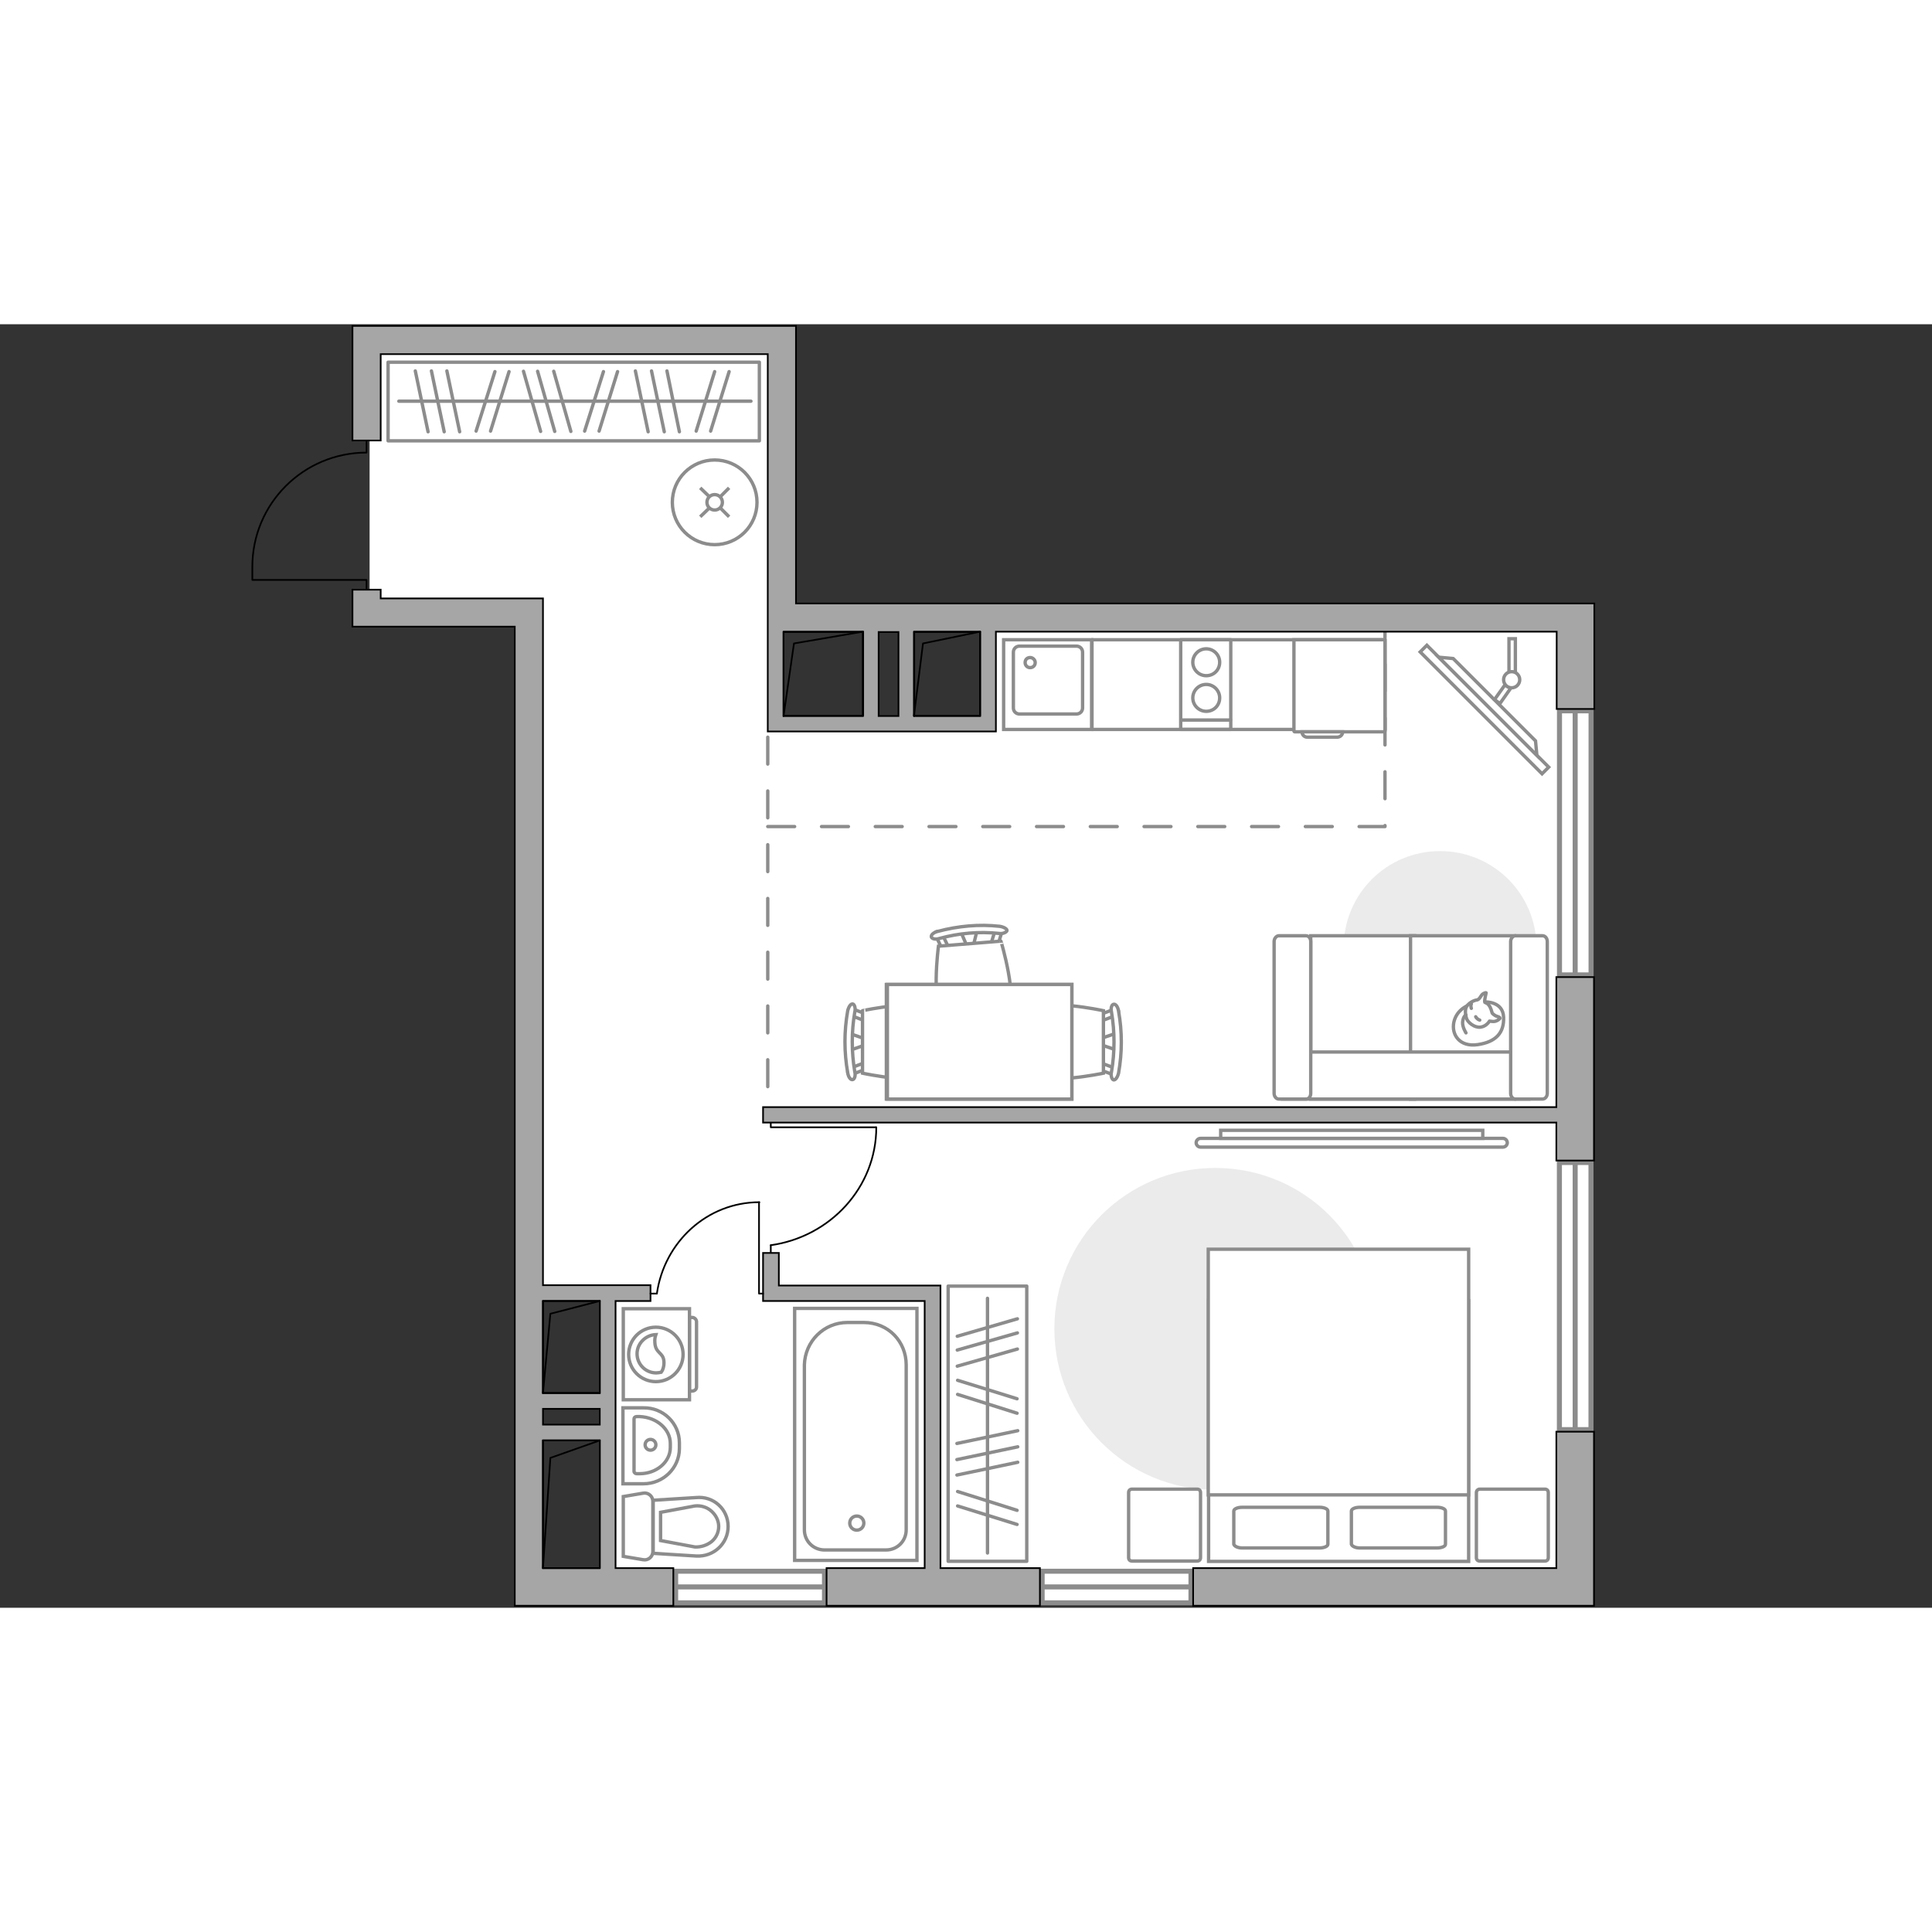 <?xml version="1.0" encoding="utf-8"?>
<!-- Generator: Adobe Illustrator 27.2.0, SVG Export Plug-In . SVG Version: 6.00 Build 0)  -->
<svg version="1.1" xmlns="http://www.w3.org/2000/svg" xmlns:xlink="http://www.w3.org/1999/xlink" x="0px" y="0px"
	 viewBox="0 0 575 382" style="enable-background:new 0 0 575 382;" xml:space="preserve" width="200" height="200">
<rect x="0" y="0" width="575" height="382" fill="#333333" stroke="none"/>
<style type="text/css">
	.st0{fill:#FFFFFF;}
	.st1{fill:#FFFFFF;stroke:#8C8C8C;stroke-width:1.5;stroke-linecap:round;stroke-miterlimit:10;}
	.st2{fill:none;stroke:#8C8C8C;stroke-linecap:round;stroke-linejoin:round;stroke-miterlimit:10;stroke-dasharray:8;}
	.st3{fill:none;stroke:#000000;stroke-width:0.5;stroke-linecap:round;stroke-linejoin:round;stroke-miterlimit:10;}
	.st4{fill:#A6A6A6;stroke:#000000;stroke-width:0.5;stroke-miterlimit:10;}
	.st5{fill:#FFFFFF;stroke:#8C8C8C;stroke-miterlimit:10;}
	.st6{fill:none;stroke:#8C8C8C;stroke-linecap:round;stroke-linejoin:round;stroke-miterlimit:10;}
	.st7{fill:#EBEBEB;}
	.st8{fill-rule:evenodd;clip-rule:evenodd;fill:#FFFFFF;fill-opacity:0.1;stroke:#8C8C8C;stroke-miterlimit:10;}
	.st9{fill:#FFFFFF;stroke:#8C8C8C;stroke-linecap:round;stroke-linejoin:round;stroke-miterlimit:10;}
</style>
<g id="bg_1_">
	<rect x="110" y="4.8" class="st0" width="122.5" height="82.6"/>
	<polygon class="st0" points="295.1,87.9 295.1,120.6 230.8,120.6 230.8,79 159.5,79 159.5,288.4 181.6,288.4 181.6,377.7 
		471.1,377.7 471.1,87.9 	"/>
</g>
<g id="windows_1_">
	<g>
		
			<rect x="201.1" y="371.1" transform="matrix(-1 -4.825412e-07 4.825412e-07 -1 446.485 751.628)" class="st1" width="44.3" height="9.4"/>
		<line class="st1" x1="245.4" y1="375.8" x2="201.1" y2="375.8"/>
	</g>
	<g>
		
			<rect x="310.1" y="371.1" transform="matrix(-1 -4.825412e-07 4.825412e-07 -1 664.558 751.628)" class="st1" width="44.3" height="9.4"/>
		<line class="st1" x1="354.4" y1="375.8" x2="310.1" y2="375.8"/>
	</g>
	<g>
		
			<rect x="429.1" y="284.5" transform="matrix(4.508218e-07 -1 1 4.508218e-07 179.607 758.082)" class="st1" width="79.5" height="9.4"/>
		<line class="st1" x1="468.8" y1="329" x2="468.8" y2="249.5"/>
	</g>
	<g>
		
			<rect x="429.6" y="149.7" transform="matrix(4.560730e-07 -1 1 4.560730e-07 314.433 623.255)" class="st1" width="78.6" height="9.4"/>
		<line class="st1" x1="468.8" y1="193.7" x2="468.8" y2="115.1"/>
	</g>
</g>
<g id="plan">
	<polyline class="st2" points="228.5,149.5 412.2,149.5 412.2,90.5 	"/>
	<path class="st3" d="M109.1,79.1v-3l-34,0v-3.9c0-18.8,15.2-34,34-34h0v-3.6"/>
	<g>
		<path class="st4" d="M469.7,83.1h-6.5H236.9V8.9V0.5h-8.4H113.3h-8.4v8.4v25.7h8.4V8.9h115.2v81v1.6v29.7h2.8h1.8h23.7h4.7h5.9
			h4.7h19.6h3.8h0.9V91.5h166.9v23h11.2V83.1H469.7z M233.2,116.6v-25h3.7h19.9v25H233.2z M261.5,116.6v-25h5.9v25H261.5z
			 M291.7,116.6h-19.6v-25h19.6V116.6z"/>
		<polygon class="st4" points="463.2,233 227.1,233 227.1,237.6 463.2,237.6 463.2,248.9 474.4,248.9 474.4,194.3 463.2,194.3 		"/>
		<polygon class="st4" points="463.2,370.2 355.1,370.2 355.1,381.4 463.2,381.4 468.8,381.4 474.4,381.4 474.4,329.6 463.2,329.6 
					"/>
		<path class="st4" d="M183.2,332.2v-4.7v-4.7v-4.7v-27.4h10.4v-4.7h-32v-196v-8.4h-8.4h-39.9V79h-8.4v2.6v8.4h8.4h39.9v280.2v1.7
			v9.5h47.2v-11.2h-17.2V332.2z M178.5,327.5h-16.9v-4.7h16.9V327.5z M178.5,290.7v27.4h-16.9v-27.4H178.5z M161.6,332.2h16.9v38
			h-16.9V332.2z"/>
		<polygon class="st4" points="279.9,290.7 279.9,286.1 275.2,286.1 231.8,286.1 231.8,276.4 227.1,276.4 227.1,286.1 227.1,288.4 
			227.1,290.7 275.2,290.7 275.2,370.2 246,370.2 246,381.4 309.5,381.4 309.5,370.2 279.9,370.2 		"/>
	</g>
	<g>
		<polyline class="st3" points="272,116.6 274.7,95 291.7,91.5 		"/>
		<rect x="272" y="91.5" class="st3" width="19.7" height="25"/>
	</g>
	<g>
		<polyline class="st3" points="233.2,116.6 236.3,95 256.8,91.5 		"/>
		<rect x="233.2" y="91.5" class="st3" width="23.7" height="25"/>
	</g>
	<g>
		<polyline class="st3" points="161.6,370.2 163.8,337.4 178.5,332.2 		"/>
		<rect x="161.6" y="332.2" class="st3" width="16.9" height="38"/>
	</g>
	<g>
		<polyline class="st3" points="161.6,318.1 163.8,294.5 178.5,290.7 		"/>
		<rect x="161.6" y="290.7" class="st3" width="16.9" height="27.4"/>
	</g>
	<line class="st2" x1="228.5" y1="122.9" x2="228.5" y2="233"/>
	<g>
		<path id="wc_00000032624058891979277800000011026984504700030594_" class="st5" d="M206.8,351.7"/>
		<g id="Group_26_00000028321030416524912210000013897930064162907526_">
			<path id="Vector_130_00000180324376675884128710000001688832457173554066_" class="st5" d="M194.3,350.3v15
				c0,1.5-1.4,2.7-2.9,2.4l-5.9-1v-17.8l5.9-1C192.9,347.6,194.3,348.8,194.3,350.3z"/>
			<path id="Vector_131_00000039107428703958135520000005759109268767567787_" class="st5" d="M216.7,357.8c0,5.1-4.3,9.1-9.5,8.8
				l-12.8-0.8l0-15.8l12.8-0.8C212.4,348.7,216.7,352.7,216.7,357.8z"/>
			<path id="Vector_132_00000047024496991900919640000017074052998524206724_" class="st5" d="M196.6,362l10.2,1.9
				c1.8,0.1,3.6-0.5,5-1.6c1.4-1.2,2.1-2.8,2.1-4.5c0-1.7-0.8-3.3-2.1-4.5c-1.3-1.2-3.1-1.8-5-1.6l-10.2,1.9V362z"/>
		</g>
	</g>
	<g>
		<path id="Vector_134_00000010294090214957817300000015332590204471550127_" class="st5" d="M202.2,332.9v1.7
			c0,5.8-4.8,10.5-10.7,10.5h-6.1v-22.6h6.1C197.4,322.4,202.2,327.1,202.2,332.9z"/>
		<path id="Vector_133_00000006687550064369493130000006124642413764089022_" class="st5" d="M199.5,333.1v1.2
			c0,4.3-4.1,7.8-9.1,7.8h-0.9c-0.4,0-0.8-0.3-0.8-0.7v-15.6c0-0.4,0.3-0.7,0.8-0.7h0.9C195.4,325.3,199.5,328.8,199.5,333.1z"/>
		<circle class="st5" cx="193.6" cy="333.5" r="1.6"/>
	</g>
	<g>
		<g id="Group_27_00000035514552785958982800000006967531254954203293_">
			<path id="Vector_140_00000027567797259286695940000004296910801225201800_" class="st5" d="M298.7,120.6l26.2,0l0-26.7l-26.2,0
				V120.6z"/>
		</g>
		<path id="Vector_141_00000147918300783143541120000017360949119746999220_" class="st5" d="M320.4,95.8l-17,0
			c-1,0-1.8,0.8-1.8,1.8l0,16.6c0,1,0.8,1.8,1.8,1.8l17,0c1,0,1.8-0.8,1.8-1.8l0-16.6C322.2,96.6,321.4,95.8,320.4,95.8z"/>
		<path id="Vector_139_00000016790681118433781310000010822949125927793285_" class="st5" d="M306.6,102.2c-0.9,0-1.5-0.7-1.5-1.5
			c0-0.9,0.6-1.5,1.5-1.5c0.8,0,1.5,0.7,1.5,1.5C308.1,101.6,307.4,102.2,306.6,102.2z"/>
	</g>
	<g>
		<g>
			<path id="Vector_135_00000130619978238434680150000014593718409231921316_" class="st5" d="M272.9,292.9v75h-36.4v-75H272.9z"/>
			<path id="Vector_136_00000139281842750925267140000007337276287550841239_" class="st5" d="M252.2,297.1h4.9
				c7.3,0,12.6,5.7,12.6,12.6v49.1c0,3.3-2.6,6-6,6h-18.3c-3.3,0-6-2.6-6-6v-49.1C239.6,302.7,245.2,297.1,252.2,297.1z"/>
		</g>
		<circle class="st5" cx="255" cy="356.8" r="2.1"/>
	</g>
	<g>
		<rect x="351.4" y="93.9" class="st6" width="14.9" height="26.7"/>
		<g>
			<g>
				<path class="st6" d="M359,104.6c-2.2,0-4-1.8-4-4c0-2.2,1.8-4,4-4c2.2,0,4,1.8,4,4C363,102.8,361.3,104.6,359,104.6z"/>
				<path class="st6" d="M359,115.2c-2.2,0-4-1.8-4-4c0-2.2,1.8-4,4-4c2.2,0,4,1.8,4,4C363,113.4,361.3,115.2,359,115.2z"/>
			</g>
		</g>
		<line class="st6" x1="366.2" y1="117.8" x2="351.6" y2="117.8"/>
	</g>
</g>
<g id="furniture_1_">
	<path id="Vector_00000111151915536667937600000008733524804863200419_" class="st7" d="M361.7,346.9c26.4,0,47.9-21.4,47.9-47.9
		s-21.4-47.9-47.9-47.9s-47.9,21.4-47.9,47.9S335.3,346.9,361.7,346.9z"/>
	<path id="Vector_00000008856930447454683750000007194715768277521838_" class="st7" d="M428.6,214.2c15.8,0,28.7-12.8,28.7-28.7
		s-12.8-28.7-28.7-28.7s-28.7,12.8-28.7,28.7S412.7,214.2,428.6,214.2z"/>
	<g>
		<g>
			<path class="st5" d="M205.2,320.1l0-27.1h-19.7l0,27.1L205.2,320.1z"/>
			<path class="st8" d="M207.3,316.3l0-19.4c0-0.7-0.6-1.3-1.3-1.3h-0.8l0,21.9h0.8C206.7,317.5,207.3,317,207.3,316.3z"/>
		</g>
		<g>
			<circle class="st5" cx="195.2" cy="306.6" r="8.1"/>
			<path class="st5" d="M197.6,308.7c-0.2-2.8-2.5-2.3-2.7-5.6c-0.1-1.1,0.1-1.8,0.3-2.4c-3,0.1-5.6,2.6-5.6,5.7
				c0,3.1,2.5,5.7,5.7,5.7c0.5,0,1-0.1,1.5-0.2C197.2,311.4,197.7,310.2,197.6,308.7z"/>
		</g>
	</g>
	<g id="Group_34_00000118384422058890028350000016067067307312000413_">
		<path id="Vector_158_00000035530441011882362070000001204639088447043492_" class="st3" d="M225.9,261.3l0,27.2h1.2"/>
		<path id="Vector_159_00000035492780441593554620000016711030844474331561_" class="st3" d="M193.6,288.5h1.9"/>
		<path id="Vector_160_00000161611239059470745880000011484947915156210849_" class="st3" d="M195.5,288.5
			c2.2-15.4,15-27.2,30.5-27.2"/>
	</g>
	<g id="Group_34_00000093868445178922353730000000959668787080149913_">
		<path id="Vector_158_00000137844012542191468800000009528999194317368705_" class="st3" d="M260.7,239l-31.3,0v-1.3"/>
		<path id="Vector_159_00000148642090916756954710000005038779034649664694_" class="st3" d="M229.4,276.2v-2.1"/>
		<path id="Vector_160_00000117654850623864491150000001651989585895407518_" class="st3" d="M229.4,274.1
			c17.7-2.5,31.4-17.2,31.4-35.1"/>
	</g>
	<rect x="325" y="93.9" class="st6" width="87.2" height="26.7"/>
	<g>
		<path id="Vector_8_00000142141496541322675550000012089112428179661735_" class="st5" d="M385.3,121.3l26.7,0
			c0.1,0,0.2-0.1,0.2-0.2V93.9l-27.1,0v27.2C385.1,121.2,385.2,121.3,385.3,121.3z"/>
		<path id="Vector_9_00000122720669811688654720000005661995830384364955_" class="st5" d="M399.6,121.3l-12.1,0
			c0,0.9,0.7,1.6,1.6,1.6h8.8C398.9,122.9,399.6,122.2,399.6,121.3z"/>
	</g>
	<g>
		<g id="Group_2_00000139985650542646123850000013765801709460872626_">
			<g id="Group_3_00000070808942590313701410000005903979679380431753_">
				<path id="Vector_10_00000047061086446740379140000004134235134677899711_" class="st5" d="M332.2,216l-5.2-1.8v-1.4l5.2-1.8V216
					z"/>
			</g>
			<g id="Group_4_00000049904449453721433040000012336615154079472801_">
				<path id="Vector_11_00000011007746195800333150000002853863343253177242_" class="st5" d="M327.2,206.2c0-0.5,0.3-0.9,0.6-0.9
					l4.2-1.6c0.4-0.2,0.8,0.2,0.9,0.7c0.1,0.6-0.2,1.1-0.5,1.2l-4.2,1.6c-0.4,0.2-0.8-0.2-0.9-0.7
					C327.2,206.3,327.2,206.3,327.2,206.2z"/>
			</g>
			<g id="Group_5_00000000918155600043333370000006169729781447645335_">
				<path id="Vector_12_00000065047526180346902300000007863212643780477834_" class="st5" d="M327.2,221c0-0.1,0-0.2,0-0.3
					c0.1-0.6,0.5-0.9,0.9-0.7l4.2,1.6c0.4,0.2,0.6,0.7,0.5,1.3c-0.1,0.6-0.5,0.9-0.9,0.7l-4.2-1.6
					C327.4,221.8,327.2,221.4,327.2,221z"/>
			</g>
			<path id="Vector_13_00000054983688252064927200000016024568530767865743_" class="st5" d="M306.6,222.9c-3.3-3.3-3.3-15.3,0-18.6
				c3.9-3.9,21.8,0,21.8,0v18.6C328.4,222.9,310.5,226.7,306.6,222.9z"/>
			<path id="Vector_14_00000158709873903596064420000007848354554407700637_" class="st5" d="M330.8,222.5c1-5.8,1-11.9,0-17.8
				c-0.3-1.2,0.1-2.2,0.6-2.3c0.6-0.2,1.3,0.7,1.5,2c1.1,6.1,1.1,12.4,0,18.5c-0.3,1.2-0.9,2.1-1.5,2
				C330.9,224.7,330.5,223.6,330.8,222.5z"/>
		</g>
		<g id="Group_2_00000028292519484963315820000014183390902250921393_">
			<g id="Group_3_00000151529582359587374070000012052351025273666738_">
				<path id="Vector_10_00000113332096064751662890000015691688145106827672_" class="st5" d="M252.9,211.1l5.2,1.8v1.4l-5.2,1.8
					V211.1z"/>
			</g>
			<g id="Group_4_00000035488644916601363250000011401400482535172251_">
				<path id="Vector_11_00000140715224629649806190000016139210252265008019_" class="st5" d="M258,220.9c0,0.5-0.3,0.9-0.6,0.9
					l-4.2,1.6c-0.4,0.2-0.8-0.2-0.9-0.7c-0.1-0.6,0.2-1.1,0.5-1.2l4.2-1.6c0.4-0.2,0.8,0.2,0.9,0.7C258,220.8,258,220.8,258,220.9z"
					/>
			</g>
			<g id="Group_5_00000063621339377765330970000009654263181234132402_">
				<path id="Vector_12_00000164505269474084463660000003768273741306545811_" class="st5" d="M258,206.2c0,0.1,0,0.2,0,0.3
					c-0.1,0.6-0.5,0.9-0.9,0.7l-4.2-1.6c-0.4-0.2-0.6-0.7-0.5-1.3c0.1-0.6,0.5-0.9,0.9-0.7l4.2,1.6C257.7,205.3,258,205.7,258,206.2
					z"/>
			</g>
			<path id="Vector_13_00000038399034874514720910000016943896834668659881_" class="st5" d="M278.5,204.3c3.3,3.3,3.3,15.3,0,18.6
				c-3.9,3.9-21.8,0-21.8,0v-18.6C256.7,204.3,274.7,200.4,278.5,204.3z"/>
			<path id="Vector_14_00000116212724396261944770000005055975434684034698_" class="st5" d="M254.4,204.7c-1,5.8-1,11.9,0,17.8
				c0.3,1.2-0.1,2.2-0.6,2.3c-0.6,0.2-1.3-0.7-1.5-2c-1.1-6.1-1.1-12.4,0-18.5c0.3-1.2,0.9-2.1,1.5-2
				C254.3,202.4,254.7,203.5,254.4,204.7z"/>
		</g>
		<g id="Group_2_00000008110056553058839300000016816160322106230436_">
			<g id="Group_3_00000137827954962884521500000003091917790320998531_">
				<path id="Vector_10_00000052820977768228171300000001924955005862912399_" class="st5" d="M290.8,180.4l-1.3,5.3l-1.4,0.1
					l-2.2-5.1L290.8,180.4z"/>
			</g>
			<g id="Group_4_00000074423892708752817260000002258080048693257652_">
				<path id="Vector_11_00000085932332757898917390000011126769189320361098_" class="st5" d="M281.3,186.2c-0.5,0-0.9-0.2-1-0.5
					l-2-4.1c-0.2-0.4,0.1-0.8,0.7-0.9c0.6-0.1,1.2,0.1,1.2,0.4l2,4.1c0.2,0.4-0.1,0.8-0.7,0.9C281.5,186.2,281.4,186.2,281.3,186.2z
					"/>
			</g>
			<g id="Group_5_00000067213689688389533230000010409727895718595722_">
				<path id="Vector_12_00000133498078348414481760000000280783935563039671_" class="st5" d="M296.1,185c-0.1,0-0.2,0-0.3,0
					c-0.6-0.1-0.9-0.4-0.8-0.8l1.3-4.3c0.1-0.4,0.7-0.7,1.3-0.6c0.6,0.1,0.9,0.4,0.8,0.8l-1.3,4.3C296.9,184.7,296.5,185,296.1,185z
					"/>
			</g>
			<path id="Vector_13_00000181802186725484000830000001838357389914026123_" class="st5" d="M299.7,205.3c-3,3.5-15,4.5-18.6,1.5
				c-4.2-3.5-1.8-21.7-1.8-21.7l18.6-1.5C297.9,183.6,303.2,201.2,299.7,205.3z"/>
			<path id="Vector_14_00000124843178431663847920000011029608380284859306_" class="st5" d="M297.3,181.3
				c-5.9-0.6-11.9-0.1-17.7,1.5c-1.2,0.4-2.2,0.1-2.4-0.4c-0.2-0.6,0.6-1.4,1.9-1.7c6-1.6,12.3-2.2,18.5-1.5
				c1.2,0.2,2.2,0.8,2.1,1.3C299.5,181,298.4,181.5,297.3,181.3z"/>
		</g>
		<g>
			<path id="Vector_35_00000030469363479852764460000015761677042090206376_" class="st5" d="M263.8,230.6v-34.1H319v27.6v6.5H263.8
				z"/>
			<path class="st5" d="M264.1,196.5v34.1H319v-34.1H264.1z"/>
		</g>
	</g>
	<g>
		<path id="Vector_55_00000070113581477678787160000015647172016579099313_" class="st5" d="M390.1,230.6H421V182h-30.9V230.6z"/>
		<path id="Vector_56_00000013193645115642547540000002298871892976011670_" class="st5" d="M419.8,230.6h30.9V182h-30.9V230.6z"/>
		<path id="Vector_57_00000116915394972947835480000003873252687057080494_" class="st5" d="M384.7,216.6l-2.9,14H455v-14H384.7z"/>
		<path id="Vector_58_00000113319024133324616800000012192398985353225602_" class="st5" d="M390.1,228.9v-45.2
			c0-0.9-0.6-1.7-1.4-1.7h-8.1c-0.7,0-1.4,0.8-1.4,1.7v45.2c0,0.9,0.6,1.7,1.4,1.7h8.1C389.5,230.6,390.1,229.9,390.1,228.9z"/>
		<path id="Vector_59_00000058558017598521827240000002313405603723638447_" class="st5" d="M460.5,228.9v-45.2
			c0-0.9-0.6-1.7-1.4-1.7h-8.1c-0.7,0-1.4,0.8-1.4,1.7v45.2c0,0.9,0.6,1.7,1.4,1.7h8.1C459.8,230.6,460.5,229.9,460.5,228.9z"/>
		<g>
			<path class="st9" d="M442.1,201.7c0,0,5.2-0.2,5.4,4.5c0.2,4.7-2.3,7.4-7.7,8.2c-5.4,0.8-7.9-3-7.1-6.7
				C433.5,204.1,436.9,201.7,442.1,201.7z"/>
			<path class="st9" d="M444.1,205c0,0,0.5,0.7,1.5,1c1,0.3,0.8,0.6,0.8,0.6s-0.9,1.1-2.3,0.9c-0.8-0.1-0.8-0.1-0.8-0.1
				s-0.9,1.6-2.7,1.8c-1.8,0.2-3.7-1.4-4.1-2.5c-0.4-1.2-0.6-2.9,0.1-3.8c0.7-1,2.1-1.7,3-1.8c0.9-0.2,1.1-1.5,1.9-1.9
				c0.8-0.4,0.8-0.2,0.8-0.2s-0.6,2.4-0.4,2.8C442.2,202.1,443.3,201.8,444.1,205z"/>
			<path class="st9" d="M439.2,206.1c0,0,0.3,0.7,1.2,1"/>
			<path class="st9" d="M437.9,203.6c0,0-0.3-0.7,0-1.3"/>
			<path class="st6" d="M436.3,205.6c0,0-0.8,0.2-1,2.1c-0.1,1.5,1,3.2,1,3.2"/>
		</g>
	</g>
	<g>
		
			<rect x="416.2" y="113.3" transform="matrix(0.707 0.707 -0.707 0.707 210.504 -278.811)" class="st5" width="51.3" height="2.8"/>
		<polygon class="st5" points="457,124 432.5,99.5 428.2,99.1 457.4,128.3 		"/>
		<g>
			<path class="st5" d="M449.9,103.5c0.4,0,0.8,0.1,1.1,0.3V93.6h-1.9v10C449.4,103.5,449.7,103.5,449.9,103.5z"/>
			<path class="st5" d="M449.7,108.2c-0.7-0.1-1.3-0.4-1.7-1l-3.2,4.5l1.6,1.2L449.7,108.2z"/>
		</g>
		<circle class="st5" cx="449.9" cy="105.8" r="2.4"/>
	</g>
	<g>
		<path class="st5" d="M447.3,242.3c0.7,0,1.3,0.6,1.3,1.3c0,0.7-0.6,1.3-1.3,1.3l-90,0c-0.7,0-1.3-0.6-1.3-1.3
			c0-0.7,0.6-1.3,1.3-1.3L447.3,242.3z"/>
		<rect x="363.3" y="239.9" class="st5" width="78" height="2.4"/>
	</g>
	<g>
		<path id="Vector_98_00000022519777196246376970000012534882675925576614_" class="st5" d="M437.1,290.6h-77.4v77.6h77.4V290.6z"/>
		<path id="Vector_99_00000112604075817539167170000002771056465359331221_" class="st5" d="M359.7,275.3h77.4v73.1h-68.3h-9.2v-9.9
			V275.3z"/>
		<path id="Vector_100_00000062181808332412221020000003146862716801981886_" class="st6" d="M404.7,364.2h23c1.4,0,2.5-0.5,2.5-1.1
			v-9.9c0-0.6-1.1-1.1-2.5-1.1h-23c-1.4,0-2.5,0.5-2.5,1.1v9.9C402.4,363.7,403.4,364.2,404.7,364.2z"/>
		<path id="Vector_101_00000108307559906264933110000012806109472921595283_" class="st6" d="M369.7,364.2h23c1.4,0,2.5-0.5,2.5-1.1
			v-9.9c0-0.6-1.1-1.1-2.5-1.1h-23c-1.4,0-2.5,0.5-2.5,1.1v9.9C367.4,363.7,368.4,364.2,369.7,364.2z"/>
	</g>
	<path id="Vector_5_00000163033037827106834820000007113575466189134515_" class="st9" d="M335.9,347.7v19.4c0,0.6,0.4,1,1,1h19.4
		c0.6,0,1-0.4,1-1v-19.4c0-0.6-0.4-1-1-1h-19.4C336.3,346.7,335.9,347.1,335.9,347.7z"/>
	<path id="Vector_5_00000054950903528351726680000014956256298282172558_" class="st9" d="M439.4,347.7v19.4c0,0.6,0.4,1,1,1h19.4
		c0.6,0,1-0.4,1-1v-19.4c0-0.6-0.4-1-1-1h-19.4C439.9,346.7,439.4,347.1,439.4,347.7z"/>
	<g>
		<circle class="st5" cx="212.7" cy="53" r="12.6"/>
		<line class="st5" x1="217" y1="48.7" x2="214.5" y2="51.2"/>
		<circle class="st5" cx="212.7" cy="53" r="2.3"/>
		<line class="st5" x1="211" y1="54.8" x2="208.4" y2="57.3"/>
		<line class="st5" x1="217" y1="57.3" x2="214.5" y2="54.8"/>
		<line class="st5" x1="211" y1="51.2" x2="208.4" y2="48.7"/>
	</g>
	<rect x="115.5" y="11.3" class="st6" width="110.5" height="23.4"/>
	<line class="st6" x1="189.1" y1="13.9" x2="192.9" y2="32"/>
	<line class="st6" x1="193.9" y1="13.9" x2="197.7" y2="32"/>
	<line class="st6" x1="198.5" y1="13.9" x2="202.2" y2="32"/>
	<line class="st6" x1="179.6" y1="14.1" x2="174" y2="31.8"/>
	<line class="st6" x1="183.8" y1="14.1" x2="178.3" y2="31.8"/>
	<line class="st6" x1="212.7" y1="14.1" x2="207.2" y2="31.8"/>
	<line class="st6" x1="217" y1="14.1" x2="211.5" y2="31.8"/>
	<line class="st6" x1="123.6" y1="13.9" x2="127.4" y2="32"/>
	<line class="st6" x1="128.4" y1="13.9" x2="132.2" y2="32"/>
	<line class="st6" x1="133" y1="13.9" x2="136.8" y2="32"/>
	<line class="st6" x1="147.3" y1="14.1" x2="141.7" y2="31.8"/>
	<line class="st6" x1="151.5" y1="14.1" x2="146" y2="31.8"/>
	<line class="st6" x1="155.8" y1="14" x2="160.9" y2="31.9"/>
	<line class="st6" x1="164.8" y1="14" x2="169.9" y2="31.9"/>
	<line class="st6" x1="160" y1="14" x2="165.1" y2="31.9"/>
	<line class="st6" x1="118.7" y1="22.9" x2="223.5" y2="22.9"/>
	
		<rect x="252.9" y="315.5" transform="matrix(-1.836970e-16 1 -1 -1.836970e-16 621.086 33.37)" class="st6" width="81.9" height="23.4"/>
	<line class="st6" x1="302.9" y1="329.3" x2="284.8" y2="333.1"/>
	<line class="st6" x1="302.9" y1="334.1" x2="284.8" y2="337.9"/>
	<line class="st6" x1="302.9" y1="338.7" x2="284.8" y2="342.5"/>
	<line class="st6" x1="302.7" y1="319.8" x2="285" y2="314.3"/>
	<line class="st6" x1="302.7" y1="324.1" x2="285" y2="318.5"/>
	<line class="st6" x1="302.7" y1="353" x2="285" y2="347.4"/>
	<line class="st6" x1="302.7" y1="357.2" x2="285" y2="351.7"/>
	<line class="st6" x1="302.8" y1="296" x2="284.9" y2="301.2"/>
	<line class="st6" x1="302.8" y1="305" x2="284.9" y2="310.1"/>
	<line class="st6" x1="302.8" y1="300.2" x2="284.9" y2="305.3"/>
	<line class="st6" x1="293.9" y1="289.9" x2="293.9" y2="365.7"/>
</g>
<g id="points">
	<path id="hallway" class="st4" d="M197.6,149.5"/>
	<path id="kitchen" class="st4" d="M316.3,134.6"/>
	<path id="wc_x5F_bedroom" class="st4" d="M219.2,333.5"/>
	<path id="bedroom_x5F_1" class="st4" d="M376.3,304.4"/>
	<path id="bedroom_x5F_2" class="st4" d="M349.6,185.1"/>
</g>
</svg>
